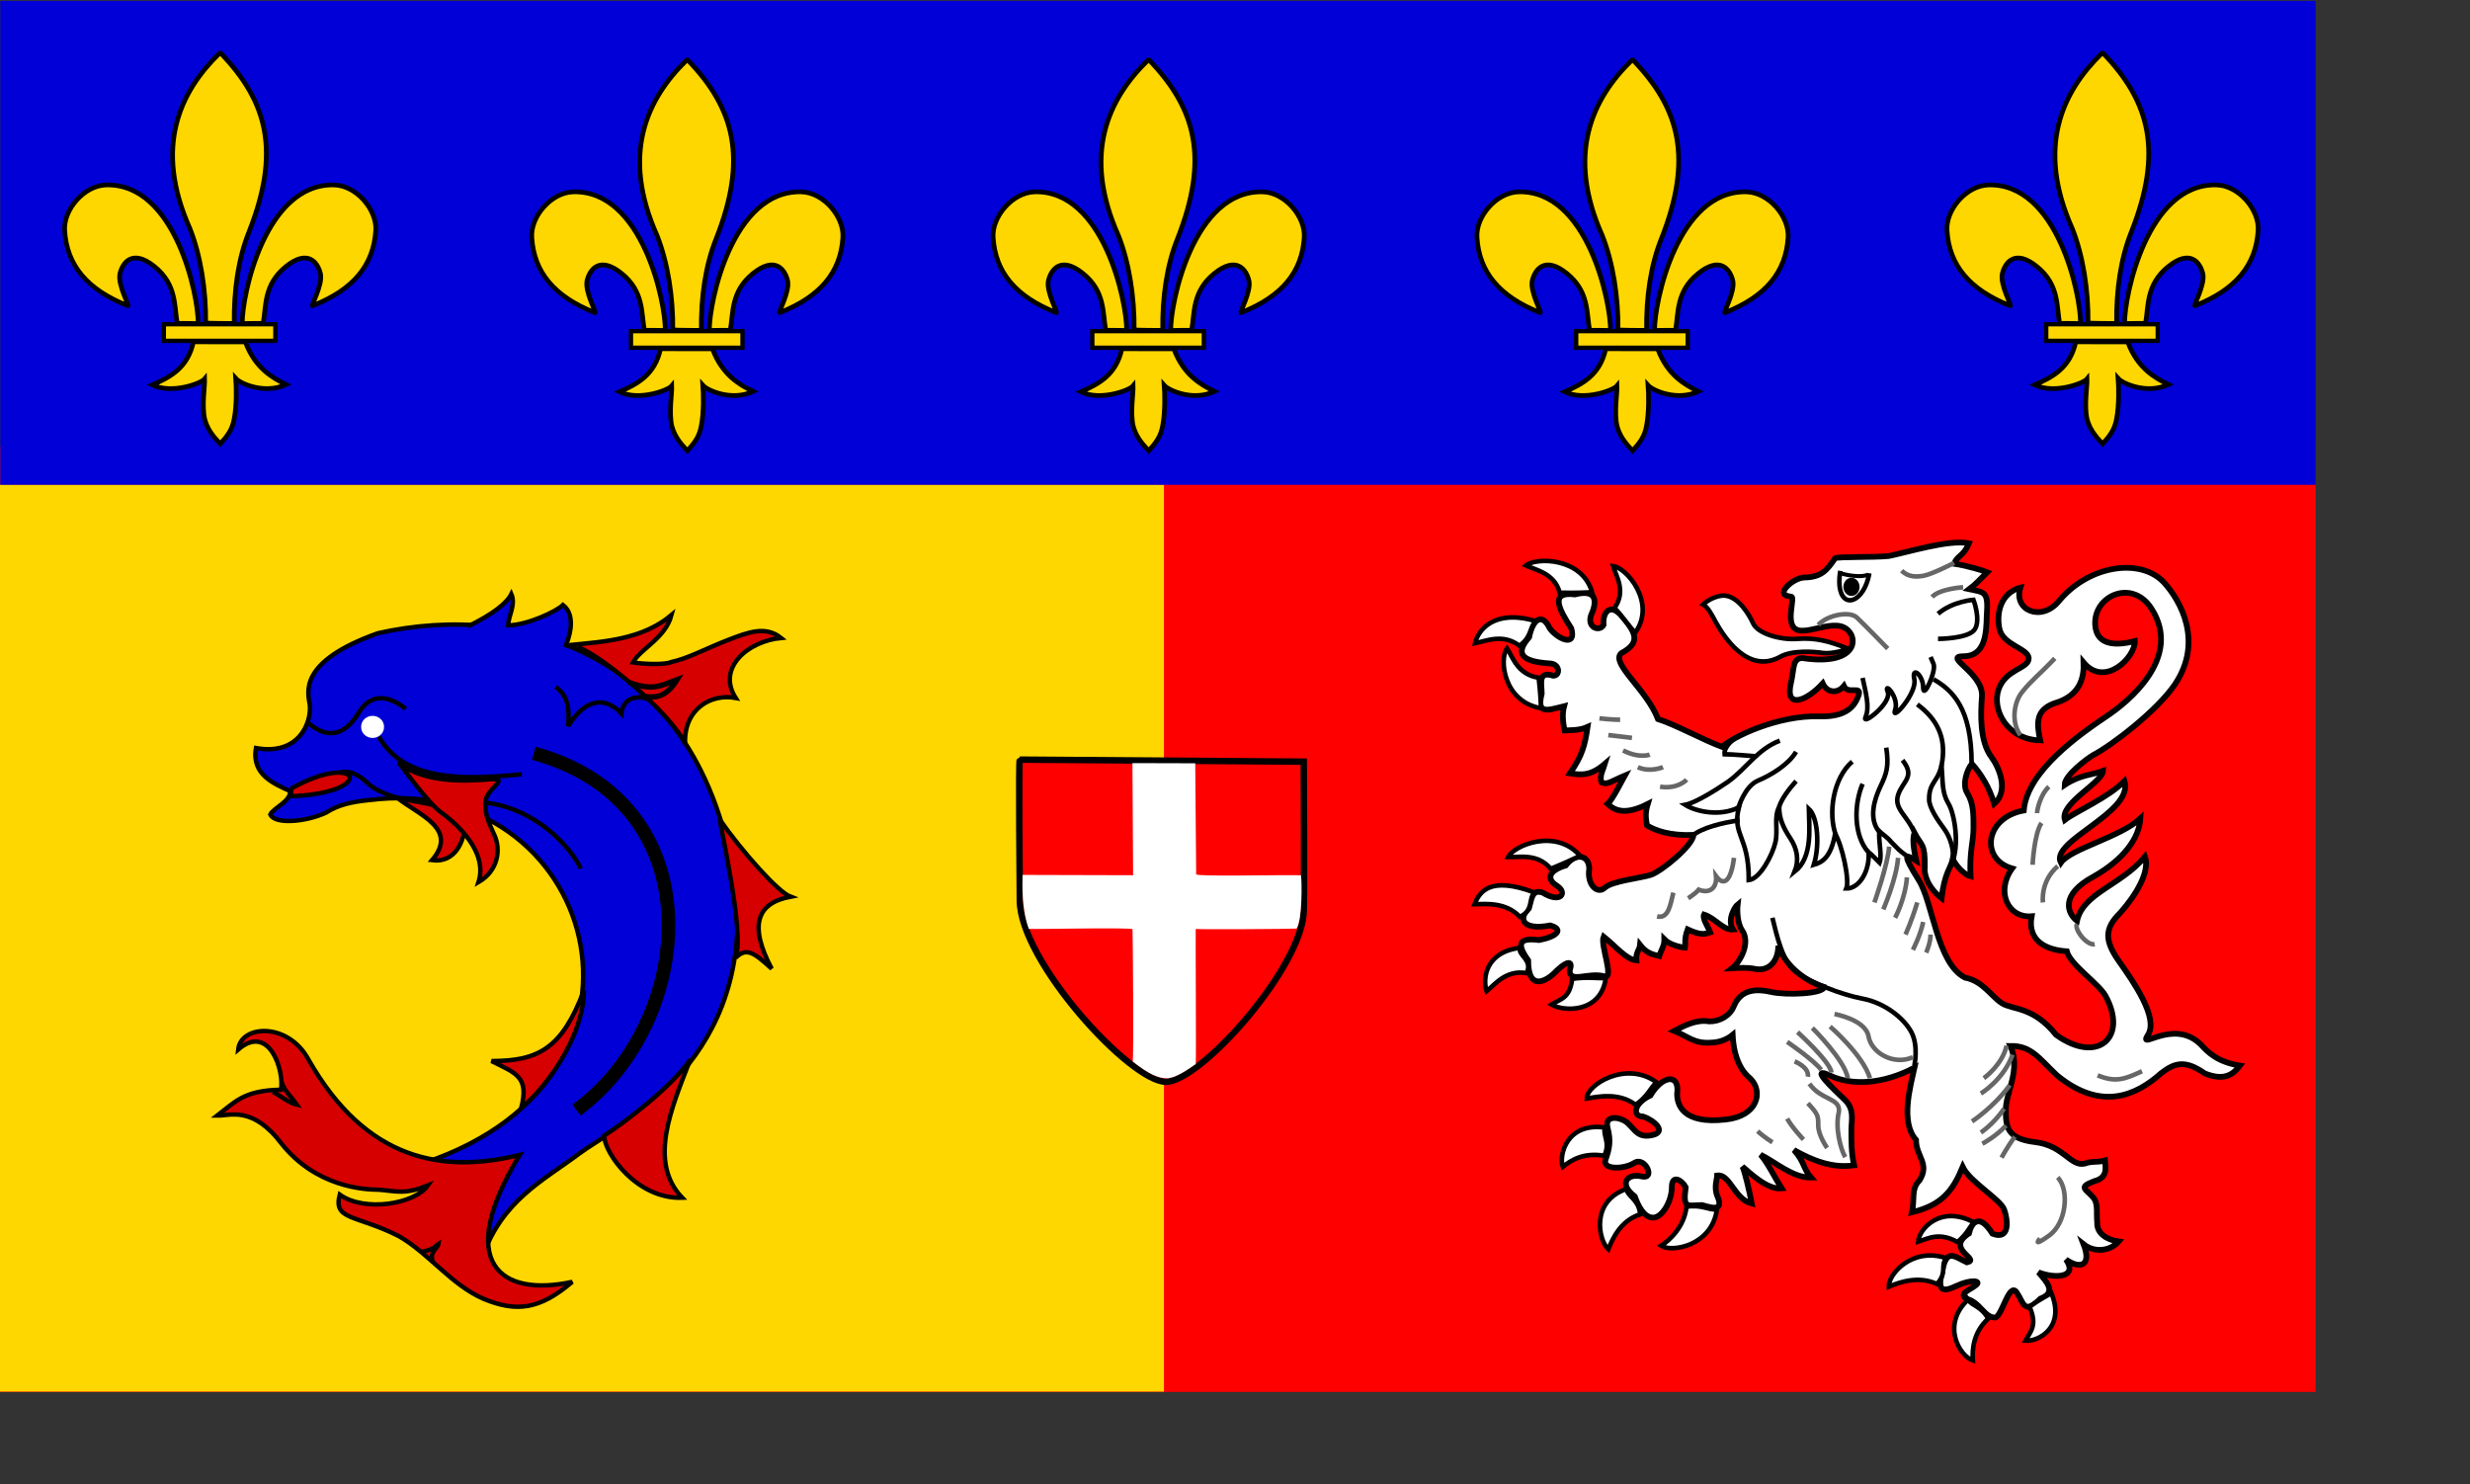 <?xml version="1.0" encoding="UTF-8" standalone="no"?>
<!DOCTYPE svg PUBLIC "-//W3C//DTD SVG 20010904//EN"
"http://www.w3.org/TR/2001/REC-SVG-20010904/DTD/svg10.dtd">
<!-- Created with Sodipodi ("http://www.sodipodi.com/") --><svg height="6.1cm" id="svg1350" sodipodi:docbase="E:\sodipodi\travail_drapeau" sodipodi:docname="E:\sodipodi\travail_drapeau\Rhone_Alpes.svg" sodipodi:version="0.34" width="10.15cm" xmlns="http://www.w3.org/2000/svg" xmlns:sodipodi="http://sodipodi.sourceforge.net/DTD/sodipodi-0.dtd" xmlns:xlink="http://www.w3.org/1999/xlink">
  <rect width="100%" height="100%" fill="#333333" stroke="none"/>
  <defs id="defs1352">
    <defs id="defs5117"/>
    <sodipodi:namedview id="namedview5116"/>
  </defs>
  <sodipodi:namedview bordercolor="#000000" borderlayer="top" borderopacity="1" id="base" showgrid="false"/>
  <rect height="146.914" id="rect1446" style="font-size:12;fill:#ff0000;fill-rule:evenodd;stroke-width:1;fill-opacity:1;" width="359.609" x="3.90624938e-2" y="69.267"/>
  <rect height="180.804" id="rect2756" style="font-size:12;fill:#ffd700;fill-rule:evenodd;" transform="matrix(1.310028e-16,-1,1,2.861884e-17,0,0)" width="140.866" x="-216.13" y="-2.68132466e-2"/>
  <rect height="75.159" id="rect1445" style="font-size:12;fill:#0000d7;fill-rule:evenodd;stroke-width:1;fill-opacity:1;" width="359.595" x="5.27772313e-2" y="0.138"/>
  <g id="g903" style="font-size:12;" transform="matrix(0.566,0,0,0.566,30.074,-6.317)">
    <path d="M 289.322 96.943 C 300.52 92.511 306.032 85.803 306.624 76.332 C 307.004 70.638 301.321 63.961 295.237 63.806 C 276.232 63.292 269.878 94.278 269.992 101.842 C 270.795 101.839 274.748 101.76 275.729 101.798 C 276.595 97.022 275.851 91.171 281.924 86.236 C 287.997 81.302 290.682 85.062 291.442 88.098 C 292.201 91.135 288.639 97.252 289.322 96.943 L 289.322 96.943 L 289.322 96.943 L 289.322 96.943 L 289.322 96.943 L 289.322 96.943 z " id="path614" sodipodi:nodetypes="cssccssccccc" style="font-size:12;fill:#ffd700;fill-rule:evenodd;stroke:#000000;stroke-width:1.288;" transform="translate(-1.875,-6.09e-6)"/>
    <path d="M 238.561 96.943 C 227.363 92.511 221.851 85.802 221.259 76.332 C 220.879 70.638 226.562 63.961 232.646 63.806 C 251.651 63.292 258.005 94.278 257.891 101.842 C 257.088 101.839 253.135 101.76 252.154 101.798 C 251.288 97.022 252.032 91.171 245.959 86.236 C 239.886 81.302 237.201 85.062 236.441 88.098 C 235.682 91.135 239.244 97.252 238.561 96.943 L 238.561 96.943 L 238.561 96.943 L 238.561 96.943 L 238.561 96.943 L 238.561 96.943 z " id="path615" sodipodi:nodetypes="cssccssccccc" style="font-size:12;fill:#ffd700;fill-rule:evenodd;stroke:#000000;stroke-width:1.288;" transform="translate(-1.875,-6.09e-6)"/>
    <path d="M 264.099 27.664 C 277.014 41.092 280.481 54.75 271.871 76.628 C 268.918 83.935 267.668 92.703 267.789 101.817 C 266.539 101.846 261.217 101.785 259.957 101.696 C 260.067 92.693 258.575 83.218 255.632 75.789 C 245.661 53.447 252.847 38.292 263.757 27.664 L 263.928 27.664 L 264.099 27.664 L 264.099 27.664 z " id="path616" sodipodi:nodetypes="cccccccc" style="font-size:12;fill:#ffd700;fill-rule:evenodd;stroke:#000000;stroke-width:1.288;" transform="translate(-1.875,-6.09e-6)"/>
    <path d="M 270.884 106.977 C 273.528 114.034 278.195 116.701 282.01 118.57 C 276.195 121.323 269.476 118.333 268.211 116.91 C 268.365 118.9 268.522 124.276 267.796 127.908 C 267.304 130.837 266.059 132.524 263.957 134.86 C 261.778 132.577 260.43 130.738 259.704 128.144 C 258.822 124.378 259.755 119.036 259.677 117.042 C 258.669 118.282 250.627 121.266 245.335 118.672 C 250.262 116.525 255.036 114.025 256.59 106.845 C 257.166 106.881 269.432 106.873 270.884 106.873 L 270.884 106.977 L 270.884 106.977 L 270.884 106.977 L 270.884 106.977 L 270.884 106.977 z " id="path617" sodipodi:nodetypes="cccccccccccccc" style="font-size:12;fill:#ffd700;fill-rule:evenodd;stroke:#000000;stroke-width:1.288;" transform="translate(-1.875,-6.09e-6)"/>
    <rect height="4.552" id="rect618" style="font-size:12;fill:#ffd700;fill-rule:evenodd;stroke:#000000;stroke-width:1.179;" transform="translate(-1.875,-6.09e-6)" width="30.6" x="248.479" y="102.029"/>
  </g>
  <g id="g1433" style="font-size:12;" transform="matrix(0.566,0,0,0.566,-41.58,-6.317)">
    <path d="M 289.322 96.943 C 300.52 92.511 306.032 85.803 306.624 76.332 C 307.004 70.638 301.321 63.961 295.237 63.806 C 276.232 63.292 269.878 94.278 269.992 101.842 C 270.795 101.839 274.748 101.76 275.729 101.798 C 276.595 97.022 275.851 91.171 281.924 86.236 C 287.997 81.302 290.682 85.062 291.442 88.098 C 292.201 91.135 288.639 97.252 289.322 96.943 L 289.322 96.943 L 289.322 96.943 L 289.322 96.943 L 289.322 96.943 L 289.322 96.943 z " id="path1434" sodipodi:nodetypes="cssccssccccc" style="font-size:12;fill:#ffd700;fill-rule:evenodd;stroke:#000000;stroke-width:1.288;" transform="translate(-1.875,-6.09e-6)"/>
    <path d="M 238.561 96.943 C 227.363 92.511 221.851 85.802 221.259 76.332 C 220.879 70.638 226.562 63.961 232.646 63.806 C 251.651 63.292 258.005 94.278 257.891 101.842 C 257.088 101.839 253.135 101.76 252.154 101.798 C 251.288 97.022 252.032 91.171 245.959 86.236 C 239.886 81.302 237.201 85.062 236.441 88.098 C 235.682 91.135 239.244 97.252 238.561 96.943 L 238.561 96.943 L 238.561 96.943 L 238.561 96.943 L 238.561 96.943 L 238.561 96.943 z " id="path1435" sodipodi:nodetypes="cssccssccccc" style="font-size:12;fill:#ffd700;fill-rule:evenodd;stroke:#000000;stroke-width:1.288;" transform="translate(-1.875,-6.09e-6)"/>
    <path d="M 264.099 27.664 C 277.014 41.092 280.481 54.75 271.871 76.628 C 268.918 83.935 267.668 92.703 267.789 101.817 C 266.539 101.846 261.217 101.785 259.957 101.696 C 260.067 92.693 258.575 83.218 255.632 75.789 C 245.661 53.447 252.847 38.292 263.757 27.664 L 263.928 27.664 L 264.099 27.664 L 264.099 27.664 z " id="path1436" sodipodi:nodetypes="cccccccc" style="font-size:12;fill:#ffd700;fill-rule:evenodd;stroke:#000000;stroke-width:1.288;" transform="translate(-1.875,-6.09e-6)"/>
    <path d="M 270.884 106.977 C 273.528 114.034 278.195 116.701 282.01 118.57 C 276.195 121.323 269.476 118.333 268.211 116.91 C 268.365 118.9 268.522 124.276 267.796 127.908 C 267.304 130.837 266.059 132.524 263.957 134.86 C 261.778 132.577 260.43 130.738 259.704 128.144 C 258.822 124.378 259.755 119.036 259.677 117.042 C 258.669 118.282 250.627 121.266 245.335 118.672 C 250.262 116.525 255.036 114.025 256.59 106.845 C 257.166 106.881 269.432 106.873 270.884 106.873 L 270.884 106.977 L 270.884 106.977 L 270.884 106.977 L 270.884 106.977 L 270.884 106.977 z " id="path1437" sodipodi:nodetypes="cccccccccccccc" style="font-size:12;fill:#ffd700;fill-rule:evenodd;stroke:#000000;stroke-width:1.288;" transform="translate(-1.875,-6.09e-6)"/>
    <rect height="4.552" id="rect1438" style="font-size:12;fill:#ffd700;fill-rule:evenodd;stroke:#000000;stroke-width:1.179;" transform="translate(-1.875,-6.09e-6)" width="30.6" x="248.479" y="102.029"/>
  </g>
  <g id="g1439" style="font-size:12;" transform="matrix(0.566,0,0,0.566,-114.13,-7.391)">
    <path d="M 289.322 96.943 C 300.52 92.511 306.032 85.803 306.624 76.332 C 307.004 70.638 301.321 63.961 295.237 63.806 C 276.232 63.292 269.878 94.278 269.992 101.842 C 270.795 101.839 274.748 101.76 275.729 101.798 C 276.595 97.022 275.851 91.171 281.924 86.236 C 287.997 81.302 290.682 85.062 291.442 88.098 C 292.201 91.135 288.639 97.252 289.322 96.943 L 289.322 96.943 L 289.322 96.943 L 289.322 96.943 L 289.322 96.943 L 289.322 96.943 z " id="path1440" sodipodi:nodetypes="cssccssccccc" style="font-size:12;fill:#ffd700;fill-rule:evenodd;stroke:#000000;stroke-width:1.288;" transform="translate(-1.875,-6.09e-6)"/>
    <path d="M 238.561 96.943 C 227.363 92.511 221.851 85.802 221.259 76.332 C 220.879 70.638 226.562 63.961 232.646 63.806 C 251.651 63.292 258.005 94.278 257.891 101.842 C 257.088 101.839 253.135 101.76 252.154 101.798 C 251.288 97.022 252.032 91.171 245.959 86.236 C 239.886 81.302 237.201 85.062 236.441 88.098 C 235.682 91.135 239.244 97.252 238.561 96.943 L 238.561 96.943 L 238.561 96.943 L 238.561 96.943 L 238.561 96.943 L 238.561 96.943 z " id="path1441" sodipodi:nodetypes="cssccssccccc" style="font-size:12;fill:#ffd700;fill-rule:evenodd;stroke:#000000;stroke-width:1.288;" transform="translate(-1.875,-6.09e-6)"/>
    <path d="M 264.099 27.664 C 277.014 41.092 280.481 54.75 271.871 76.628 C 268.918 83.935 267.668 92.703 267.789 101.817 C 266.539 101.846 261.217 101.785 259.957 101.696 C 260.067 92.693 258.575 83.218 255.632 75.789 C 245.661 53.447 252.847 38.292 263.757 27.664 L 263.928 27.664 L 264.099 27.664 L 264.099 27.664 z " id="path1442" sodipodi:nodetypes="cccccccc" style="font-size:12;fill:#ffd700;fill-rule:evenodd;stroke:#000000;stroke-width:1.288;" transform="translate(-1.875,-6.09e-6)"/>
    <path d="M 270.884 106.977 C 273.528 114.034 278.195 116.701 282.01 118.57 C 276.195 121.323 269.476 118.333 268.211 116.91 C 268.365 118.9 268.522 124.276 267.796 127.908 C 267.304 130.837 266.059 132.524 263.957 134.86 C 261.778 132.577 260.43 130.738 259.704 128.144 C 258.822 124.378 259.755 119.036 259.677 117.042 C 258.669 118.282 250.627 121.266 245.335 118.672 C 250.262 116.525 255.036 114.025 256.59 106.845 C 257.166 106.881 269.432 106.873 270.884 106.873 L 270.884 106.977 L 270.884 106.977 L 270.884 106.977 L 270.884 106.977 L 270.884 106.977 z " id="path1443" sodipodi:nodetypes="cccccccccccccc" style="font-size:12;fill:#ffd700;fill-rule:evenodd;stroke:#000000;stroke-width:1.288;" transform="translate(-1.875,-6.09e-6)"/>
    <rect height="4.552" id="rect1444" style="font-size:12;fill:#ffd700;fill-rule:evenodd;stroke:#000000;stroke-width:1.179;" transform="translate(-1.875,-6.09e-6)" width="30.6" x="248.479" y="102.029"/>
  </g>
  <g id="g7992" transform="translate(105.21,-2.147)">
    <path d="M 127.133 375.473 C 122.113 378.103 117.334 378.26 113.987 376.682 C 110.641 375.103 114.545 378.787 116.218 380.365 C 117.892 381.944 117.334 383.522 117.334 385.101 C 117.334 386.679 117.304 388.724 117.754 390.623 C 114.407 391.149 111.198 389.836 108.409 388.257 C 110.052 390.064 109.824 391.121 111.061 392.538 C 108.235 392.562 105.569 390.162 103.235 388.985 C 104.445 390.399 105.467 392.607 106.505 394.224 C 104.227 394.458 101.517 391.733 100.411 390.829 C 100.768 391.536 101.492 394.606 101.861 396.577 C 99.136 395.903 98.484 391.914 96.488 392.217 C 96.494 392.659 95.934 394.102 96.53 395.451 C 97.709 398.117 95.029 397.018 94.144 396.806 C 91.803 396.833 91.147 397.469 91.601 394.029 C 91.043 392.977 89.445 391.941 89.445 394.045 C 89.445 396.15 87.973 398.754 86.541 398.754 C 85.109 398.754 84.235 396.959 83.689 395.467 C 81.118 393.497 82.522 391.832 84.753 392.358 C 86.984 392.885 85.299 389.201 83.626 390.254 C 81.952 391.306 78.594 391.328 79.152 389.75 C 79.71 388.171 80.026 386.918 79.468 384.813 C 78.91 382.708 81.521 383.067 82.637 384.119 C 83.752 385.171 84.247 386.451 86.478 385.925 C 88.709 385.399 86.644 383.593 84.971 383.056 C 83.298 383.056 83.464 381.046 86.121 379.779 C 87.974 376.636 90.71 376.291 90.267 379.541 C 90.267 381.119 91.02 384.287 97.812 383.522 C 102.832 382.996 103.666 379.178 101.653 377.171 C 100.399 376.178 99.071 374.152 98.893 370.365 C 98.077 371.034 96.964 371.545 95.448 371.582 C 92.879 371.737 92.03 370.639 89.824 369.759 C 91.198 369.038 93.24 367.92 95.243 368.284 C 96.895 368.301 98.496 367.417 99.105 365.861 C 100.221 363.23 102.638 363.213 104.81 363.696 C 107.242 364.265 113.079 363.984 113.079 362.932 C 110.402 362.137 107.108 359.788 105.98 356.53 C 105.975 358.96 104.509 360.562 102.354 360.127 C 101.311 359.888 99.786 359.968 98.813 360.022 C 100.007 359.111 101.756 356.107 100.336 354.104 C 99.685 353.161 99.536 351.277 99.667 350.119 C 99.259 350.445 98.001 352.461 98.939 354.009 C 97.413 354.147 96.22 352.262 94.448 351.687 C 94.132 352.295 95.17 353.764 95.407 354.446 C 94.61 354.694 94.074 354.994 91.901 353.993 C 91.323 355.544 91.621 356.268 91.486 356.822 C 90.798 356.774 89.116 356.39 88.289 355.549 C 88.307 356.545 87.738 357.289 87.501 358.125 C 86.411 357.909 85.464 357.626 84.511 356.412 C 84.437 357.198 83.821 357.547 83.935 358.803 C 82.442 358.733 80.734 356.62 78.847 355.11 C 78.301 356.444 80.607 361.793 78.934 361.266 C 76.374 360.621 73.649 362.4 73.574 360.404 C 74.132 358.826 73.269 358.793 71.596 360.371 C 70.112 362.009 67.11 363.784 67.134 358.793 C 65.196 356.069 65.84 355.278 68.819 355.647 C 71.608 355.12 72.735 353.993 70.555 353.374 C 66.351 354.188 65.477 352.37 67.249 350.721 C 67.691 349.251 67.691 347.743 69.365 348.269 C 72.24 350.049 73.269 348.269 71.596 347.217 C 69.923 346.165 70.291 344.863 72.976 344.06 C 74.586 341.945 76.616 342.482 76.616 344.586 C 76.236 347.109 77.921 348.579 79.037 347.526 C 80.152 346.474 84.483 346.056 86.156 345.53 C 87.83 345.004 92.792 340.903 92.792 339.325 C 89.105 339.452 86.876 338.642 85.582 337.837 C 85.414 336.803 85.251 336.003 85.707 334.514 C 82.069 336.356 80.493 335.465 79.479 334.499 C 80.282 333.763 81.581 331.101 82.139 330.103 C 80.102 330.955 79.438 331.589 78.529 331.176 C 78.149 330.136 78.824 329.084 79.066 328.26 C 76.914 330.117 75.507 330.047 73.628 329.755 C 75.569 326.917 75.93 325.429 76.363 322.547 C 75.06 323.131 73.649 323.036 72.786 323.089 C 72.602 322.15 72.34 320.712 72.711 319.331 C 70.083 319.983 68.416 320.644 69.238 317.394 C 69.238 315.816 68.594 313.82 71.038 314.595 C 72.154 314.595 72.09 312.681 70.417 312.681 C 66.087 312.382 65.058 311.162 67.272 308.629 C 67.905 305.618 69.365 304.875 70.48 307.229 C 71.596 308.808 74.701 310.322 73.827 307.229 C 71.814 304.137 70.497 301.49 74.385 301.968 C 77.893 301.072 77.87 303.117 76.869 305.293 C 76.311 307.229 78.289 307.755 78.847 306.703 C 78.646 304.696 79.916 303.237 81.688 305.352 C 83.902 307.945 84.65 309.464 81.584 311.102 C 79.911 312.681 85.489 316.656 87.3 321.327 C 89.998 322.178 94.505 324.657 97.254 325.645 C 98.927 324.066 105.971 320.702 112.314 320.909 C 116.703 321.05 117.892 319.207 118.45 317.628 C 119.007 316.05 116.799 317.595 116.167 316.196 C 115.218 317.363 113.579 317.319 112.883 315.789 C 110.416 318.497 106.928 319.93 107.955 315.659 C 108.464 313.481 108.14 311.954 109.663 311.845 C 119.159 313.289 118.559 307.62 115.672 306.904 C 112.448 306.138 107.247 310.265 107.99 304.371 C 108.339 301.602 108.22 302.613 107.104 302.087 C 105.989 301.561 108.409 299.337 110.083 299.337 C 112.769 299.277 113.579 298.116 114.81 296.348 C 115.228 296.085 120.98 296.231 123.107 296.006 C 125.86 295.483 132.508 293.375 135.601 294.03 C 134.758 296.038 133.803 295.89 133.275 297.197 C 135.451 297.521 137.931 298.314 138.428 298.516 C 137.312 299.617 136.678 300.373 135.637 301.154 C 138.06 301.669 138.653 301.44 138.351 305.352 C 138.302 308.047 138.11 311.569 134.763 311.569 C 131.417 311.569 137.827 314.134 137.615 317.779 C 137.4 320.624 137.264 324.803 139.088 327.223 C 140.231 328.784 141.871 332.419 139.519 334.492 C 138.764 331.928 137.455 329.832 136.039 328.257 C 135.224 329.324 134.518 331.527 135.333 332.822 C 136.333 334.468 136.298 336.168 136.298 338.272 C 136.298 340.377 135.644 341.936 135.838 345.752 C 134.908 345.49 133.704 344.309 133.082 343.08 C 132.769 344.482 131.799 345.192 131.335 349.149 C 129.2 347.469 128.588 345.487 128.731 344.294 C 128.783 340.589 128.24 341.099 127.124 338.995 C 126.809 340.003 126.974 341.313 127.401 343.327 C 125.728 342.275 125.159 342.113 127.807 346.353 C 129.99 349.778 130.629 359.285 134.982 361.483 C 137.77 362.009 139.059 364.412 140.732 365.465 C 142.406 366.517 145.568 365.925 149.127 370.368 C 155.535 374.99 160.358 370.805 156.798 364.304 C 155.71 362.372 151.347 359.498 150.789 357.393 C 147.637 357.199 144.619 355.81 145.326 351.953 C 141.668 352.273 139.702 348.123 142.296 344.527 C 137.298 343.079 138.057 336.623 144.107 335.522 C 144.59 329.408 152.871 323.648 156.936 320.909 C 160.227 318.727 168.884 311.803 163.923 304.143 C 160.784 299.285 154.435 302.419 155.263 307.229 C 155.688 309.623 158.05 310.072 161.347 309.214 C 161.463 311.706 156.704 316.498 153.4 312.55 C 153.475 314.694 153.004 317.715 148.823 318.886 C 146.034 319.939 146.051 321.805 146.655 324.636 C 141.514 324.512 139.088 319.846 140.203 316.689 C 141.319 313.532 144.872 313.494 144.872 311.916 C 144.872 310.337 140.796 309.871 140.306 307.229 C 139.744 304.134 141.014 301.578 143.573 300.915 C 142.462 304.49 146.888 306.256 149.559 303.009 C 154.183 297.405 162.322 296.185 165.936 300.172 C 168.383 302.873 172.088 309.257 167.569 315.957 C 164.826 320.025 157.728 325.444 154.95 326.876 C 153.938 327.454 150.465 330.058 150.446 331.561 C 152.849 329.952 154.787 330.008 156.417 329.377 C 156.317 331.189 149.674 334.425 150.485 336.985 C 152.179 335.681 157.158 333.572 159.76 330.944 C 161.244 335.871 148.138 340.224 149.861 343.637 C 151.348 341.46 159.127 339.665 162.221 336.754 C 162.025 339.89 159.571 343.171 154.958 345.78 C 149.65 348.628 150.916 351.569 152.377 352.656 C 153.343 348.305 159.288 347.12 162.934 342.688 C 163.733 344.94 161.624 348.59 159.064 351.448 C 156.569 353.889 156.683 355.815 158.915 358.972 C 161.146 362.129 165.073 367.737 163.4 370.368 C 161.727 372.999 167.373 367.683 171.605 371.876 C 172.709 373.077 174.194 374.588 177.682 375.149 C 176.64 376.503 175.262 377.586 172.208 376.357 C 169.075 374.138 167.448 374.789 165.418 376.346 C 161.617 379.752 156.155 382.319 149.254 376.644 C 146.465 374.014 145.288 372.045 142.026 372.088 C 143.7 375.771 141.319 379.313 141.319 381.944 C 141.319 384.574 141.394 386.5 145.856 387.026 C 150.318 387.552 151.359 390.888 153.59 390.362 C 154.599 389.945 155.645 390.219 156.719 389.888 C 156.819 390.948 157.191 392.562 155.066 393.088 C 152.277 394.141 153.975 394.312 155.09 395.89 C 155.638 396.837 155.376 398.158 155.512 399.536 C 155.421 401.228 157.058 402.225 158.839 402.464 C 157.595 403.923 155.127 404.279 153.397 402.893 C 154.68 406.209 152.894 406.841 150.663 405.263 C 152.544 407.981 149.183 408.312 146.394 407.26 C 147.718 408.774 149.242 410.367 146.683 411.349 C 144.061 413.942 144.107 411.935 142.992 410.356 C 141.876 408.778 140.859 413.568 139.784 414.251 C 138.012 414.457 137.414 411.886 135.183 411.36 C 133.901 410.535 135.867 409.938 136.655 409.255 C 137.632 408.572 135.947 408.284 133.716 409.337 C 131.485 410.389 130.669 410.188 131.417 407.188 C 132.101 403.592 133.095 404.644 135.275 405.707 C 137.518 405.219 131.785 403.663 135.59 401.219 C 135.975 399.574 137.172 397.935 139.25 401.258 C 142.039 402.311 141.623 399.09 141.066 397.512 C 140.508 395.933 135.764 393.232 134.625 390.888 C 133.037 394.695 131.318 396.821 126.74 397.93 C 127.2 395.91 126.559 394.311 127.901 392.99 C 129.574 390.359 127.374 389.31 127.374 386.679 C 124.907 383.929 126.488 378.397 127.133 375.473 L 127.133 375.473 L 127.133 375.473 L 127.133 375.473 L 127.133 375.473 L 127.133 375.473 L 127.133 375.473 L 127.133 375.473 L 127.133 375.473 L 127.133 375.473 L 127.133 375.473 L 127.133 375.473 L 127.133 375.473 L 127.133 375.473 L 127.133 375.473 L 127.133 375.473 L 127.133 375.473 L 127.133 375.473 L 127.133 375.473 L 127.133 375.473 L 127.133 375.473 L 127.133 375.473 L 127.133 375.473 L 127.133 375.473 L 127.133 375.473 L 127.133 375.473 L 127.133 375.473 L 127.133 375.473 L 127.133 375.473 L 127.133 375.473 L 127.133 375.473 L 127.133 375.473 L 127.133 375.473 L 127.133 375.473 L 127.133 375.473 L 127.133 375.473 L 127.133 375.473 L 127.133 375.473 L 127.133 375.473 L 127.133 375.473 L 127.133 375.473 L 127.133 375.473 L 127.133 375.473 L 127.133 375.473 L 127.133 375.473 L 127.133 375.473 L 127.133 375.473 L 127.133 375.473 L 127.133 375.473 L 127.133 375.473 L 127.133 375.473 L 127.133 375.473 L 127.133 375.473 L 127.133 375.473 L 127.133 375.473 L 127.133 375.473 L 127.133 375.473 L 127.133 375.473 z " id="path825" sodipodi:nodetypes="ccccccccccccscccccccccccccccccscccsccscsccccccccccccccccccccccccccccccccccccccccccccccccscccscsscccsccccscssccscccccccscccsccccsssccccccscssssccccccccccccccccccccccccscccccccccccccccccccccccccccccccccccccccccccccccccccccccccccccccccccccccccccc" style="font-size:12;fill:#ffffff;fill-rule:evenodd;stroke:#000000;stroke-width:0.892;" transform="translate(65,-207.5)"/>
    <path d="M 116.645 310.323 C 113.89 309.24 111.727 308.653 108.971 308.869 C 106.216 309.086 102.772 308.003 102.083 306.487 C 101.394 304.971 99.787 302.371 97.72 302.155 C 96.687 302.046 95.143 302.724 94.301 303.526 C 95.056 303.955 95.711 305.214 96.285 306.297 C 97.737 308.906 101.394 314.284 106.216 311.685 C 108.053 310.602 111.497 310.84 112.875 311.057 C 114.252 311.273 116.875 310.539 116.645 310.323 L 116.645 310.323 L 116.645 310.323 L 116.645 310.323 L 116.645 310.323 L 116.645 310.323 z " id="path827" sodipodi:nodetypes="cccccsccccccc" style="font-size:12;fill:#ffffff;fill-rule:evenodd;stroke:#000000;stroke-width:0.714;" transform="translate(65,-207.5)"/>
    <path d="M 105.068 352.189 C 105.757 355.004 106.675 359.12 108.742 360.636 C 110.808 362.152 115.63 364.101 119.074 364.751 C 122.518 365.401 125.503 367.784 126.651 369.95 C 127.799 372.115 127.111 375.148 127.111 375.148 " id="path828" style="font-size:12;fill:none;fill-rule:evenodd;stroke:#000000;stroke-width:0.714;" transform="translate(65,-207.5)"/>
    <path d="M 106.216 324.681 C 102.772 325.98 100.93 329.101 98.179 331.056 C 96.539 332.175 93.198 334.323 91.52 334.644 C 93.143 335.673 96.863 336.536 99.859 335.039 C 98.789 339.459 101.423 339.41 101.394 346.34 C 103.151 346.145 105.068 342.442 105.527 340.492 C 105.986 338.543 105.246 336.589 106.124 334.959 C 106.099 336.679 106.686 338.092 107.834 339.825 C 108.982 341.558 109.201 343.308 108.512 345.041 C 111.377 342.795 110.765 338.185 110.724 335.27 C 112.125 336.554 112.436 340.983 111.496 343.958 C 112.808 343.579 114.159 342.802 114.811 339.146 C 115.864 340.82 117.096 346.321 116.548 347.64 C 118.501 347.685 120.204 345.015 120.013 341.99 C 120.372 342.266 121.352 343.274 121.711 343.63 C 122.121 342.476 121.529 340.377 121.67 338.757 C 122.111 339.167 123.07 339.808 123.428 340.323 C 123.935 340.791 125.128 342.336 126.879 343.043 " id="path829" sodipodi:nodetypes="cscccccccccccccccc" style="font-size:12;fill:none;fill-rule:evenodd;stroke:#000000;stroke-width:0.714;" transform="translate(65,-207.5)"/>
    <path d="M 130.096 315.151 C 133.081 316.883 136.008 319.645 136.008 328.309 " id="path830" sodipodi:nodetypes="cc" style="font-size:12;fill:none;fill-rule:evenodd;stroke:#000000;stroke-width:0.714;" transform="translate(65,-207.5)"/>
    <path d="M 127.57 319.049 C 130.785 321.432 131.933 324.248 131.473 327.713 C 131.014 331.179 129.393 330.899 129.407 333.778 C 129.376 335.042 130.786 337.103 131.703 338.326 C 132.758 339.694 133.351 341.974 133.037 343.208 " id="path831" sodipodi:nodetypes="ccssc" style="font-size:12;fill:none;fill-rule:evenodd;stroke:#000000;stroke-width:0.714;" transform="translate(65,-207.5)"/>
    <path d="M 131.33 328.363 C 131.56 331.179 131.364 332.684 132.392 334.428 C 133.314 335.879 134.227 340.892 132.895 343.845 " id="path832" sodipodi:nodetypes="csc" style="font-size:12;fill:none;fill-rule:evenodd;stroke:#000000;stroke-width:0.714;" transform="translate(65,-207.5)"/>
    <path d="M 125.274 327.713 C 127.34 330.312 125.274 330.962 124.585 333.128 C 123.896 335.294 126.12 336.389 127.091 338.96 " id="path833" sodipodi:nodetypes="ccc" style="font-size:12;fill:none;fill-rule:evenodd;stroke:#000000;stroke-width:0.714;" transform="translate(65,-207.5)"/>
    <path d="M 122.748 325.764 C 123.207 328.796 122.748 329.879 121.829 331.828 C 120.911 333.778 119.99 336.695 121.591 338.77 " id="path834" sodipodi:nodetypes="ccc" style="font-size:12;fill:none;fill-rule:evenodd;stroke:#000000;stroke-width:0.714;" transform="translate(65,-207.5)"/>
    <path d="M 119.074 331.395 C 117.696 334.644 117.678 339.411 119.974 342.01 " id="path835" sodipodi:nodetypes="cc" style="font-size:12;fill:none;fill-rule:evenodd;stroke:#000000;stroke-width:0.714;" transform="translate(65,-207.5)"/>
    <path d="M 117.467 327.93 C 114.482 330.529 113.682 335.987 114.932 339.383 " id="path836" sodipodi:nodetypes="cc" style="font-size:12;fill:none;fill-rule:evenodd;stroke:#000000;stroke-width:0.714;" transform="translate(65,-207.5)"/>
    <path d="M 108.742 330.962 C 107.593 332.262 106.457 333.763 106.107 334.99 " id="path837" sodipodi:nodetypes="cc" style="font-size:12;fill:none;fill-rule:evenodd;stroke:#000000;stroke-width:0.714;" transform="translate(65,-207.5)"/>
    <path d="M 108.742 326.413 C 107.593 328.363 104.899 330.018 102.832 330.884 C 100.766 331.751 99.787 335.077 99.787 335.077 " id="path838" sodipodi:nodetypes="csc" style="font-size:12;fill:none;fill-rule:evenodd;stroke:#000000;stroke-width:0.714;" transform="translate(65,-207.5)"/>
    <path d="M 148.924 311.901 C 146.419 314.529 145.32 315.283 143.873 317.1 C 142.483 318.797 142.172 321.962 143.583 323.825 " id="path839" sodipodi:nodetypes="csc" style="font-size:12;fill:none;fill-rule:evenodd;stroke:#666666;stroke-width:0.714;" transform="translate(65,-207.5)"/>
    <path d="M 148.006 331.828 C 146.628 333.128 146.169 335.511 146.169 335.944 " id="path840" style="font-size:12;fill:none;fill-rule:evenodd;stroke:#666666;stroke-width:0.714;" transform="translate(65,-207.5)"/>
    <path d="M 146.857 337.46 C 145.709 339.193 145.48 343.958 145.48 343.958 " id="path841" style="font-size:12;fill:none;fill-rule:evenodd;stroke:#666666;stroke-width:0.714;" transform="translate(65,-207.5)"/>
    <path d="M 149.383 344.174 C 146.628 346.557 147.087 349.806 147.087 349.806 " id="path842" style="font-size:12;fill:none;fill-rule:evenodd;stroke:#666666;stroke-width:0.714;" transform="translate(65,-207.5)"/>
    <path d="M 152.368 353.173 C 151.902 353.843 153.749 356.489 155.124 356.304 " id="path843" sodipodi:nodetypes="cc" style="font-size:12;fill:none;fill-rule:evenodd;stroke:#666666;stroke-width:0.714;" transform="translate(65,-207.5)"/>
    <path d="M 162.471 376.014 C 159.716 377.314 158.333 377.776 155.583 376.664 " id="path844" sodipodi:nodetypes="cc" style="font-size:12;fill:none;fill-rule:evenodd;stroke:#666666;stroke-width:0.714;" transform="translate(65,-207.5)"/>
    <path d="M 149.378 392.502 C 151.215 394.451 150.761 399.623 148.006 401.572 C 145.25 403.522 146.628 402.006 146.628 402.006 " id="path845" sodipodi:nodetypes="ccc" style="font-size:12;fill:#ffffff;fill-rule:evenodd;stroke:#666666;stroke-width:0.714;" transform="translate(65,-207.5)"/>
    <path d="M 141.444 372.053 C 140.755 375.085 137.903 377.097 137.903 377.097 " id="path846" sodipodi:nodetypes="cc" style="font-size:12;fill:none;fill-rule:evenodd;stroke:#666666;stroke-width:0.714;" transform="translate(65,-207.5)"/>
    <path d="M 142.362 373.446 C 140.984 377.345 137.443 379.48 137.443 379.48 " id="path847" sodipodi:nodetypes="cc" style="font-size:12;fill:none;fill-rule:evenodd;stroke:#666666;stroke-width:0.714;" transform="translate(65,-207.5)"/>
    <path d="M 141.936 378.18 C 139.41 381.646 136.066 383.812 136.066 383.812 " id="path848" sodipodi:nodetypes="cc" style="font-size:12;fill:none;fill-rule:evenodd;stroke:#666666;stroke-width:0.714;" transform="translate(65,-207.5)"/>
    <path d="M 141.051 381.831 C 139.444 384.214 137.443 385.544 137.443 385.544 " id="path849" sodipodi:nodetypes="cc" style="font-size:12;fill:none;fill-rule:evenodd;stroke:#666666;stroke-width:0.714;" transform="translate(65,-207.5)"/>
    <path d="M 141.347 384.461 C 139.739 386.194 137.673 387.277 137.673 387.277 " id="path850" style="font-size:12;fill:none;fill-rule:evenodd;stroke:#666666;stroke-width:0.714;" transform="translate(65,-207.5)"/>
    <path d="M 142.724 386.194 C 141.576 387.71 140.658 389.443 140.658 389.443 " id="path851" style="font-size:12;fill:none;fill-rule:evenodd;stroke:#666666;stroke-width:0.714;" transform="translate(65,-207.5)"/>
    <path d="M 110.808 377.964 C 112.645 380.563 115.63 380.129 115.4 382.295 C 114.769 384.813 115.659 388.116 116.376 389.362 " id="path852" sodipodi:nodetypes="ccc" style="font-size:12;fill:none;fill-rule:evenodd;stroke:#666666;stroke-width:0.714;" transform="translate(65,-207.5)"/>
    <path d="M 110.578 380.996 C 112.186 382.729 112.186 382.945 112.186 384.461 C 112.186 385.978 113.563 387.927 113.563 387.927 " id="path853" style="font-size:12;fill:none;fill-rule:evenodd;stroke:#666666;stroke-width:0.714;" transform="translate(65,-207.5)"/>
    <path d="M 107.364 383.378 C 108.053 384.678 109.89 386.627 109.89 386.627 " id="path854" style="font-size:12;fill:none;fill-rule:evenodd;stroke:#666666;stroke-width:0.714;" transform="translate(65,-207.5)"/>
    <path d="M 102.772 385.328 C 103.69 386.194 105.068 387.06 105.068 387.06 " id="path855" style="font-size:12;fill:none;fill-rule:evenodd;stroke:#666666;stroke-width:0.714;" transform="translate(65,-207.5)"/>
    <path d="M 112.186 306.703 C 113.563 305.187 117.038 304.475 118.186 305.558 C 119.334 306.641 122.978 310.385 122.978 310.385 " id="path856" sodipodi:nodetypes="ccc" style="font-size:12;fill:none;fill-rule:evenodd;stroke:#666666;stroke-width:0.714;" transform="translate(65,-207.5)"/>
    <path d="M 130.785 304.971 C 133.081 303.021 136.295 302.805 136.295 302.805 C 136.295 302.805 137.443 305.837 136.525 307.353 C 135.606 308.869 130.785 308.869 130.785 308.869 " id="path857" style="font-size:12;fill:none;fill-rule:evenodd;stroke:#000000;stroke-width:0.714;" transform="translate(65,-207.5)"/>
    <path d="M 123.207 341.142 C 122.978 343.958 120.911 349.806 120.911 349.806 " id="path858" style="font-size:12;fill:none;fill-rule:evenodd;stroke:#666666;stroke-width:0.714;" transform="translate(65,-207.5)"/>
    <path d="M 124.585 342.875 C 124.355 346.124 122.289 350.889 122.289 350.889 " id="path859" style="font-size:12;fill:none;fill-rule:evenodd;stroke:#666666;stroke-width:0.714;" transform="translate(65,-207.5)"/>
    <path d="M 125.963 345.907 C 125.733 349.156 124.126 352.189 124.126 352.189 " id="path860" style="font-size:12;fill:none;fill-rule:evenodd;stroke:#666666;stroke-width:0.714;" transform="translate(65,-207.5)"/>
    <path d="M 127.57 349.806 C 126.651 352.838 125.733 354.788 125.733 354.788 " id="path861" style="font-size:12;fill:none;fill-rule:evenodd;stroke:#666666;stroke-width:0.714;" transform="translate(65,-207.5)"/>
    <path d="M 128.488 352.838 C 128.029 355.004 126.881 357.17 126.881 357.17 " id="path862" style="font-size:12;fill:none;fill-rule:evenodd;stroke:#666666;stroke-width:0.714;" transform="translate(65,-207.5)"/>
    <path d="M 129.636 354.788 C 129.636 356.087 128.948 357.603 128.948 357.603 " id="path863" style="font-size:12;fill:none;fill-rule:evenodd;stroke:#666666;stroke-width:0.714;" transform="translate(65,-207.5)"/>
    <path d="M 99.098 342.875 C 98.638 346.557 97.521 347.353 96.309 345.719 C 96.473 347.421 95.452 348.533 93.618 347.825 C 93.158 348.415 91.98 349.156 91.98 349.156 " id="path864" sodipodi:nodetypes="cccc" style="font-size:12;fill:none;fill-rule:evenodd;stroke:#666666;stroke-width:0.714;" transform="translate(65,-207.5)"/>
    <path d="M 89.683 348.29 C 89.224 350.023 88.995 352.405 87.158 351.972 " id="path865" sodipodi:nodetypes="cc" style="font-size:12;fill:none;fill-rule:evenodd;stroke:#666666;stroke-width:0.714;" transform="translate(65,-207.5)"/>
    <path d="M 78.203 321.215 C 80.04 321.432 81.417 321.432 81.417 321.432 " id="path866" style="font-size:12;fill:none;fill-rule:evenodd;stroke:#666666;stroke-width:0.714;" transform="translate(65,-207.5)"/>
    <path d="M 79.58 323.814 C 83.254 324.248 83.254 324.248 83.254 324.248 " id="path867" style="font-size:12;fill:none;fill-rule:evenodd;stroke:#666666;stroke-width:0.714;" transform="translate(65,-207.5)"/>
    <path d="M 81.877 326.197 C 84.402 327.497 86.01 326.847 86.01 326.847 " id="path868" style="font-size:12;fill:none;fill-rule:evenodd;stroke:#666666;stroke-width:0.714;" transform="translate(65,-207.5)"/>
    <path d="M 84.173 328.796 C 86.01 329.662 88.076 328.796 88.076 328.796 " id="path869" style="font-size:12;fill:none;fill-rule:evenodd;stroke:#666666;stroke-width:0.714;" transform="translate(65,-207.5)"/>
    <path d="M 87.617 331.828 C 90.372 332.262 91.75 330.745 91.75 330.745 " id="path870" style="font-size:12;fill:none;fill-rule:evenodd;stroke:#666666;stroke-width:0.714;" transform="translate(65,-207.5)"/>
    <path d="M 99.135 324.394 C 98.338 325 97.528 325.972 97.631 326.782 C 98.779 326.782 102.459 327.103 102.459 327.103 " id="path871" sodipodi:nodetypes="ccc" style="font-size:12;fill:none;fill-rule:evenodd;stroke:#000000;stroke-width:0.714;" transform="translate(65,-207.5)"/>
    <path d="M 120.222 377.097 C 119.074 373.415 114.023 369.083 114.023 369.083 " id="path872" style="font-size:12;fill:none;fill-rule:evenodd;stroke:#666666;stroke-width:0.714;" transform="translate(65,-207.5)"/>
    <path d="M 116.778 377.097 C 116.319 374.281 111.267 369.3 111.267 369.3 " id="path873" style="font-size:12;fill:none;fill-rule:evenodd;stroke:#666666;stroke-width:0.714;" transform="translate(65,-207.5)"/>
    <path d="M 114.252 376.231 C 114.023 374.498 108.971 369.95 108.971 369.95 " id="path874" style="font-size:12;fill:none;fill-rule:evenodd;stroke:#666666;stroke-width:0.714;" transform="translate(65,-207.5)"/>
    <path d="M 112.645 375.798 C 111.497 374.281 107.364 371.466 107.364 371.466 " id="path875" style="font-size:12;fill:none;fill-rule:evenodd;stroke:#666666;stroke-width:0.714;" transform="translate(65,-207.5)"/>
    <path d="M 110.578 376.88 C 110.808 375.364 108.512 374.498 108.512 374.498 " id="path876" style="font-size:12;fill:none;fill-rule:evenodd;stroke:#666666;stroke-width:0.714;" transform="translate(65,-207.5)"/>
    <path d="M 126.881 373.848 C 123.896 375.148 120.452 373.198 119.993 370.599 C 119.533 368 114.712 367.134 114.712 367.134 " id="path877" style="font-size:12;fill:none;fill-rule:evenodd;stroke:#666666;stroke-width:0.714;" transform="translate(65,-207.5)"/>
    <path d="M 119.074 314.934 C 119.533 317.1 120.222 319.483 119.533 320.999 C 118.845 322.515 123.666 318.833 122.978 317.1 C 122.289 315.367 124.814 317.966 124.126 319.916 C 123.437 321.865 127.57 317.317 127.111 315.151 C 126.651 312.985 128.488 314.501 128.488 316.45 C 128.488 318.399 130.555 313.851 130.096 312.768 C 129.636 311.685 129.636 311.685 129.636 311.685 " id="path878" style="font-size:12;fill:none;fill-rule:evenodd;stroke:#000000;stroke-width:0.714;" transform="translate(65,-207.5)"/>
    <path d="M 125.136 298.28 C 126.169 299.3 127.425 299.271 128.579 299.063 C 129.733 298.856 132.894 297.301 133.285 297.066 " id="path880" sodipodi:nodetypes="csc" style="font-size:12;fill:none;fill-rule:evenodd;stroke:#666666;stroke-width:0.714;" transform="translate(65,-207.5)"/>
    <path d="M 129.866 302.371 C 131.014 301.072 134.688 300.855 134.688 300.855 " id="path881" style="font-size:12;fill:none;fill-rule:evenodd;stroke:#666666;stroke-width:0.714;" transform="translate(65,-207.5)"/>
    <path d="M 83.761 307.914 C 87.092 303.231 82.386 297.785 80.319 297.568 C 80.778 299.084 82.386 301.467 80.549 304.066 C 82.156 305.799 82.843 307.02 83.761 307.887 L 83.761 307.887 L 83.761 307.914 L 83.761 307.914 z " id="path882" sodipodi:nodetypes="cccccc" style="font-size:12;fill:#ffffff;fill-rule:evenodd;stroke:#000000;stroke-width:0.714;" transform="translate(65,-207.5)"/>
    <path d="M 77.067 301.636 C 75.506 296.184 68.354 296.181 66.791 297.474 C 68.287 298.177 71.236 298.665 72.031 301.697 C 74.471 301.747 75.769 301.692 77.067 301.636 L 77.067 301.636 z " id="path883" sodipodi:nodetypes="cccc" style="font-size:12;fill:#ffffff;fill-rule:evenodd;stroke:#000000;stroke-width:0.714;" transform="translate(65,-207.5)"/>
    <path d="M 68.321 306.118 C 61.76 304.164 59.313 307.616 58.889 309.536 C 60.533 309.248 63.199 307.964 65.768 309.935 C 67.749 308.59 67.326 306.943 68.327 306.162 L 68.321 306.118 L 68.321 306.118 L 68.321 306.118 L 68.321 306.118 z " id="path884" sodipodi:nodetypes="ccccccc" style="font-size:12;fill:#ffffff;fill-rule:evenodd;stroke:#000000;stroke-width:0.714;" transform="translate(65,-207.5)"/>
    <path d="M 87.098 377.753 C 82.373 374.284 76.201 378.124 76.236 380.261 C 77.879 379.973 81.244 379.26 83.813 381.231 C 85.794 379.885 86.097 378.534 87.098 377.753 L 87.098 377.753 L 87.098 377.753 L 87.098 377.753 z " id="path885" sodipodi:nodetypes="cccccc" style="font-size:12;fill:#ffffff;fill-rule:evenodd;stroke:#000000;stroke-width:0.714;" transform="translate(65,-207.5)"/>
    <path d="M 75.195 342.558 C 71.39 338.198 64.873 340.976 64.014 342.763 C 65.684 342.821 68.584 342.119 70.634 344.572 C 72.879 343.668 74.037 343.113 75.195 342.558 L 75.195 342.558 z " id="path886" sodipodi:nodetypes="cccc" style="font-size:12;fill:#ffffff;fill-rule:evenodd;stroke:#000000;stroke-width:0.714;" transform="translate(65,-207.5)"/>
    <path d="M 68.113 348.262 C 61.067 345.627 59.55 348.257 58.799 350.086 C 60.47 350.055 63.655 349.701 65.849 352.041 C 68.036 351.019 67.137 349.223 68.113 348.262 L 68.113 348.262 L 68.113 348.262 L 68.113 348.262 z " id="path887" sodipodi:nodetypes="cccccc" style="font-size:12;fill:#ffffff;fill-rule:evenodd;stroke:#000000;stroke-width:0.714;" transform="translate(65,-207.5)"/>
    <path d="M 65.893 356.848 C 60.435 357.498 60.058 361.714 60.677 363.586 C 61.965 362.581 63.634 360.237 66.894 360.781 C 67.932 358.697 65.42 357.989 65.893 356.848 L 65.893 356.848 L 65.893 356.848 z " id="path888" sodipodi:nodetypes="ccccc" style="font-size:12;fill:#ffffff;fill-rule:evenodd;stroke:#000000;stroke-width:0.714;" transform="translate(65,-207.5)"/>
    <path d="M 79.091 384.778 C 73.175 383.912 71.879 388.994 72.497 390.867 C 73.785 389.862 75.684 388.6 78.945 389.145 C 79.982 387.061 78.619 385.92 79.091 384.778 L 79.091 384.778 L 79.091 384.778 L 79.091 384.778 z " id="path889" sodipodi:nodetypes="cccccc" style="font-size:12;fill:#ffffff;fill-rule:evenodd;stroke:#000000;stroke-width:0.714;" transform="translate(65,-207.5)"/>
    <path d="M 82.401 394.301 C 76.776 396.237 78.078 402.308 79.578 403.666 C 80.192 402.2 81.385 399.255 84.519 398.246 C 84.361 395.949 82.571 395.516 82.401 394.301 L 82.401 394.301 L 82.401 394.301 L 82.401 394.301 z " id="path890" sodipodi:nodetypes="cccccc" style="font-size:12;fill:#ffffff;fill-rule:evenodd;stroke:#000000;stroke-width:0.714;" transform="translate(65,-207.5)"/>
    <path d="M 136.373 399.5 C 131.169 396.706 127.829 400.541 127.702 402.498 C 129.284 401.991 130.984 400.953 133.827 402.555 C 135.583 400.955 135.501 400.408 136.374 399.5 L 136.373 399.5 L 136.373 399.5 z " id="path891" sodipodi:nodetypes="ccccc" style="font-size:12;fill:#ffffff;fill-rule:evenodd;stroke:#000000;stroke-width:0.714;" transform="translate(65,-207.5)"/>
    <path d="M 131.972 405.018 C 126.766 403.343 123.088 407.524 123.132 409.485 C 124.665 408.856 127.646 407.69 130.619 409.067 C 132.229 407.336 131.182 406.207 131.972 405.235 L 131.972 405.235 L 131.943 405.208 L 131.972 405.018 L 131.972 405.018 L 131.972 405.018 L 131.972 405.018 z " id="path892" sodipodi:nodetypes="ccccccccc" style="font-size:12;fill:#ffffff;fill-rule:evenodd;stroke:#000000;stroke-width:0.714;" transform="translate(65,-207.5)"/>
    <path d="M 135.436 411.503 C 131.214 415.508 134.228 420.311 136.197 420.94 C 136.093 419.366 136.206 416.611 138.59 414.443 C 137.413 412.426 136.136 412.534 135.436 411.502 L 135.436 411.503 L 135.436 411.503 L 135.436 411.503 z " id="path893" sodipodi:nodetypes="cccccc" style="font-size:12;fill:#ffffff;fill-rule:evenodd;stroke:#000000;stroke-width:0.714;" transform="translate(65,-207.5)"/>
    <path d="M 148.391 410.482 C 150.583 415.738 146.45 418.028 144.377 417.868 C 145.135 416.463 146.276 415.496 144.998 412.614 C 146.926 411.202 147.314 411.167 148.391 410.482 L 148.391 410.482 L 148.391 410.482 L 148.391 410.482 z " id="path894" sodipodi:nodetypes="cccccc" style="font-size:12;fill:#ffffff;fill-rule:evenodd;stroke:#000000;stroke-width:0.714;" transform="translate(65,-207.5)"/>
    <path d="M 96.449 397.49 C 95.676 403.091 89.508 404.213 87.775 403.129 C 89.158 402.244 91.372 400.167 91.73 397.062 C 94.141 396.704 95.155 397.599 96.449 397.49 L 96.449 397.49 L 96.449 397.49 L 96.449 397.49 L 96.449 397.49 z " id="path895" sodipodi:nodetypes="ccccccc" style="font-size:12;fill:#ffffff;fill-rule:evenodd;stroke:#000000;stroke-width:0.714;" transform="translate(65,-207.5)"/>
    <path d="M 79.191 361.532 C 78.418 367.133 72.479 366.739 70.747 365.655 C 72.13 364.769 73.605 364.78 73.963 361.675 C 76.374 361.317 77.897 361.641 79.191 361.532 L 79.191 361.532 L 79.191 361.532 z " id="path898" sodipodi:nodetypes="ccccc" style="font-size:12;fill:#ffffff;fill-rule:evenodd;stroke:#000000;stroke-width:0.714;" transform="translate(65,-207.5)"/>
    <path d="M 69.135 319.641 C 63.241 318.645 62.621 311.924 63.852 310.344 C 64.724 311.689 65.493 314.418 68.764 314.904 C 69.027 317.193 69.081 318.417 69.135 319.641 L 69.135 319.641 z " id="path899" sodipodi:nodetypes="cccc" style="font-size:12;fill:#ffffff;fill-rule:evenodd;stroke:#000000;stroke-width:0.714;" transform="translate(65,-207.5)"/>
    <path d="M 99.979 337.038 C 97.425 337.409 94.194 338.15 92.623 339.447 " id="path900" sodipodi:nodetypes="cc" style="font-size:12;fill:none;fill-rule:evenodd;stroke:#000000;stroke-width:0.714;" transform="translate(65,-207.5)"/>
    <path d="M 115.607 298.31 C 114.624 304.61 119.143 304.054 120.125 298.68 " id="path901" sodipodi:nodetypes="cc" style="font-size:12;fill:none;fill-rule:evenodd;stroke:#000000;stroke-width:0.714;" transform="translate(65,-207.5)"/>
    <path d="M 170.305 38.752 A 1.604 2.005 0 1 0 167.097 38.752 A 1.604 2.005 0 1 0  170.305 38.752 z" id="path903" sodipodi:cx="168.700867" sodipodi:cy="38.7518349" sodipodi:rx="1.60413361" sodipodi:ry="2.00515747" sodipodi:type="arc" style="font-size:12;fill-rule:evenodd;stroke:#000000;" transform="matrix(0.595,0,0,0.561,81.971,71.555)"/>
    <path d="M 115.578 298.644 C 116.561 299.013 119.02 299.382 119.881 298.89 " id="path1524" sodipodi:nodetypes="cc" style="font-size:12;fill:none;fill-rule:evenodd;stroke:#000000;stroke-width:0.625;" transform="translate(65,-207.5)"/>
  </g>
  <g id="g704" style="font-size:12;" transform="matrix(0.566,0,0,0.566,105.224,-6.317)">
    <path d="M 289.322 96.943 C 300.52 92.511 306.032 85.803 306.624 76.332 C 307.004 70.638 301.321 63.961 295.237 63.806 C 276.232 63.292 269.878 94.278 269.992 101.842 C 270.795 101.839 274.748 101.76 275.729 101.798 C 276.595 97.022 275.851 91.171 281.924 86.236 C 287.997 81.302 290.682 85.062 291.442 88.098 C 292.201 91.135 288.639 97.252 289.322 96.943 L 289.322 96.943 L 289.322 96.943 L 289.322 96.943 L 289.322 96.943 L 289.322 96.943 z " id="path705" sodipodi:nodetypes="cssccssccccc" style="font-size:12;fill:#ffd700;fill-rule:evenodd;stroke:#000000;stroke-width:1.288;" transform="translate(-1.875,-6.09e-6)"/>
    <path d="M 238.561 96.943 C 227.363 92.511 221.851 85.802 221.259 76.332 C 220.879 70.638 226.562 63.961 232.646 63.806 C 251.651 63.292 258.005 94.278 257.891 101.842 C 257.088 101.839 253.135 101.76 252.154 101.798 C 251.288 97.022 252.032 91.171 245.959 86.236 C 239.886 81.302 237.201 85.062 236.441 88.098 C 235.682 91.135 239.244 97.252 238.561 96.943 L 238.561 96.943 L 238.561 96.943 L 238.561 96.943 L 238.561 96.943 L 238.561 96.943 z " id="path706" sodipodi:nodetypes="cssccssccccc" style="font-size:12;fill:#ffd700;fill-rule:evenodd;stroke:#000000;stroke-width:1.288;" transform="translate(-1.875,-6.09e-6)"/>
    <path d="M 264.099 27.664 C 277.014 41.092 280.481 54.75 271.871 76.628 C 268.918 83.935 267.668 92.703 267.789 101.817 C 266.539 101.846 261.217 101.785 259.957 101.696 C 260.067 92.693 258.575 83.218 255.632 75.789 C 245.661 53.447 252.847 38.292 263.757 27.664 L 263.928 27.664 L 264.099 27.664 L 264.099 27.664 z " id="path707" sodipodi:nodetypes="cccccccc" style="font-size:12;fill:#ffd700;fill-rule:evenodd;stroke:#000000;stroke-width:1.288;" transform="translate(-1.875,-6.09e-6)"/>
    <path d="M 270.884 106.977 C 273.528 114.034 278.195 116.701 282.01 118.57 C 276.195 121.323 269.476 118.333 268.211 116.91 C 268.365 118.9 268.522 124.276 267.796 127.908 C 267.304 130.837 266.059 132.524 263.957 134.86 C 261.778 132.577 260.43 130.738 259.704 128.144 C 258.822 124.378 259.755 119.036 259.677 117.042 C 258.669 118.282 250.627 121.266 245.335 118.672 C 250.262 116.525 255.036 114.025 256.59 106.845 C 257.166 106.881 269.432 106.873 270.884 106.873 L 270.884 106.977 L 270.884 106.977 L 270.884 106.977 L 270.884 106.977 L 270.884 106.977 z " id="path708" sodipodi:nodetypes="cccccccccccccc" style="font-size:12;fill:#ffd700;fill-rule:evenodd;stroke:#000000;stroke-width:1.288;" transform="translate(-1.875,-6.09e-6)"/>
    <rect height="4.552" id="rect709" style="font-size:12;fill:#ffd700;fill-rule:evenodd;stroke:#000000;stroke-width:1.179;" transform="translate(-1.875,-6.09e-6)" width="30.6" x="248.479" y="102.029"/>
  </g>
  <g id="g710" style="font-size:12;" transform="matrix(0.566,0,0,0.566,178.226,-7.391)">
    <path d="M 289.322 96.943 C 300.52 92.511 306.032 85.803 306.624 76.332 C 307.004 70.638 301.321 63.961 295.237 63.806 C 276.232 63.292 269.878 94.278 269.992 101.842 C 270.795 101.839 274.748 101.76 275.729 101.798 C 276.595 97.022 275.851 91.171 281.924 86.236 C 287.997 81.302 290.682 85.062 291.442 88.098 C 292.201 91.135 288.639 97.252 289.322 96.943 L 289.322 96.943 L 289.322 96.943 L 289.322 96.943 L 289.322 96.943 L 289.322 96.943 z " id="path711" sodipodi:nodetypes="cssccssccccc" style="font-size:12;fill:#ffd700;fill-rule:evenodd;stroke:#000000;stroke-width:1.288;" transform="translate(-1.875,-6.09e-6)"/>
    <path d="M 238.561 96.943 C 227.363 92.511 221.851 85.802 221.259 76.332 C 220.879 70.638 226.562 63.961 232.646 63.806 C 251.651 63.292 258.005 94.278 257.891 101.842 C 257.088 101.839 253.135 101.76 252.154 101.798 C 251.288 97.022 252.032 91.171 245.959 86.236 C 239.886 81.302 237.201 85.062 236.441 88.098 C 235.682 91.135 239.244 97.252 238.561 96.943 L 238.561 96.943 L 238.561 96.943 L 238.561 96.943 L 238.561 96.943 L 238.561 96.943 z " id="path712" sodipodi:nodetypes="cssccssccccc" style="font-size:12;fill:#ffd700;fill-rule:evenodd;stroke:#000000;stroke-width:1.288;" transform="translate(-1.875,-6.09e-6)"/>
    <path d="M 264.099 27.664 C 277.014 41.092 280.481 54.75 271.871 76.628 C 268.918 83.935 267.668 92.703 267.789 101.817 C 266.539 101.846 261.217 101.785 259.957 101.696 C 260.067 92.693 258.575 83.218 255.632 75.789 C 245.661 53.447 252.847 38.292 263.757 27.664 L 263.928 27.664 L 264.099 27.664 L 264.099 27.664 z " id="path713" sodipodi:nodetypes="cccccccc" style="font-size:12;fill:#ffd700;fill-rule:evenodd;stroke:#000000;stroke-width:1.288;" transform="translate(-1.875,-6.09e-6)"/>
    <path d="M 270.884 106.977 C 273.528 114.034 278.195 116.701 282.01 118.57 C 276.195 121.323 269.476 118.333 268.211 116.91 C 268.365 118.9 268.522 124.276 267.796 127.908 C 267.304 130.837 266.059 132.524 263.957 134.86 C 261.778 132.577 260.43 130.738 259.704 128.144 C 258.822 124.378 259.755 119.036 259.677 117.042 C 258.669 118.282 250.627 121.266 245.335 118.672 C 250.262 116.525 255.036 114.025 256.59 106.845 C 257.166 106.881 269.432 106.873 270.884 106.873 L 270.884 106.977 L 270.884 106.977 L 270.884 106.977 L 270.884 106.977 L 270.884 106.977 z " id="path714" sodipodi:nodetypes="cccccccccccccc" style="font-size:12;fill:#ffd700;fill-rule:evenodd;stroke:#000000;stroke-width:1.288;" transform="translate(-1.875,-6.09e-6)"/>
    <rect height="4.552" id="rect715" style="font-size:12;fill:#ffd700;fill-rule:evenodd;stroke:#000000;stroke-width:1.179;" transform="translate(-1.875,-6.09e-6)" width="30.6" x="248.479" y="102.029"/>
  </g>
  <g id="g2039" transform="matrix(1.1,0,0,1.1,-12.379,229.41)">
    <path d="M 67.396 -95.869 C 70.49 -93.439 76.01 -91.522 72.253 -87.103 C 75.568 -86.661 76.898 -89.903 76.898 -92.334 C 76.898 -94.764 67.617 -95.648 67.396 -95.869 L 67.396 -95.869 L 67.396 -95.869 L 67.396 -95.869 z " id="path2032" sodipodi:nodetypes="cccccc" style="fill:#d70000;fill-rule:evenodd;stroke:#000000;stroke-opacity:1;stroke-width:0.625;stroke-linejoin:miter;stroke-linecap:butt;fill-opacity:1;stroke-dasharray:none;"/>
    <path d="M 71.216 -44.392 C 108.12 -56.81 95.039 -99.641 63.359 -95.586 C 60.91 -95.347 59.034 -94.931 57.277 -93.812 C 54.489 -92.514 50.055 -92.104 49.42 -93.559 C 49.88 -94.507 52.327 -95.407 52.208 -96.853 C 50.118 -97.852 46.722 -99.074 47.393 -102.936 C 53.433 -101.848 55.249 -106.484 54.996 -109.019 C 54.742 -110.718 53.222 -115.101 64.627 -119.156 C 84.902 -123.718 111.259 -116.368 115.314 -81.647 C 116.835 -57.824 98.08 -49.461 93.012 -45.659 C 87.943 -41.858 82.114 -39.07 79.326 -30.96 C 78.312 -38.056 74.511 -41.858 71.216 -44.392 L 71.216 -44.392 L 71.216 -44.392 L 71.216 -44.392 L 71.216 -44.392 z " id="path2018" sodipodi:nodetypes="ccccccccccccccc" style="fill:#0000d7;fill-rule:evenodd;stroke:#000000;stroke-opacity:1;stroke-width:0.625;stroke-linejoin:miter;stroke-linecap:butt;fill-opacity:1;stroke-dasharray:none;"/>
    <path d="M 54.801 -106.476 C 56.569 -104.929 59.441 -103.607 62.093 -108.243 C 64.744 -112 68.513 -108.465 68.513 -108.465 " id="path2019" sodipodi:nodetypes="ccc" style="fill:none;fill-rule:evenodd;stroke:#000000;stroke-opacity:1;stroke-width:0.625;stroke-linejoin:miter;stroke-linecap:butt;fill-opacity:1;stroke-dasharray:none;"/>
    <path d="M 64.746 -104.54 C 68.281 -98.348 76.272 -98.379 84.933 -99.237 " id="path2020" sodipodi:nodetypes="cc" style="fill:none;fill-rule:evenodd;stroke:#000000;stroke-opacity:1;stroke-width:0.625;stroke-linejoin:miter;stroke-linecap:butt;fill-opacity:1;stroke-dasharray:none;"/>
    <path d="M 86.625 -102.197 C 112.574 -95.126 109.33 -63.969 92.649 -51.816 " id="path2021" sodipodi:nodetypes="cc" style="font-size:12;fill:none;fill-rule:evenodd;stroke:#000000;stroke-width:1.92;"/>
    <path d="M 84.632 -45.488 C 73.804 -42.836 62.977 -44.604 54.801 -58.967 C 51.928 -64.27 45.262 -63.879 44.881 -60.37 C 49.29 -64.178 51.425 -57.293 50.925 -54.695 C 45.676 -54.619 44.411 -52.946 41.925 -51.042 C 43.728 -51.02 46.921 -52.477 51.044 -47.035 C 55.868 -41.01 62.535 -40.577 64.744 -40.577 C 67.396 -40.356 68.425 -39.877 71.667 -41.179 C 69.8 -38.527 62.683 -37.388 59.22 -39.887 C 58.272 -36.207 61.496 -37.101 67.617 -33.997 C 71.916 -31.491 74.987 -27.126 79.55 -25.159 C 84.106 -23.284 87.41 -23.591 92.05 -27.568 C 81.886 -25.358 75.351 -30.241 84.632 -45.488 L 84.632 -45.488 L 84.632 -45.488 L 84.632 -45.488 L 84.632 -45.488 L 84.632 -45.488 L 84.632 -45.488 L 84.632 -45.488 L 84.632 -45.488 L 84.632 -45.488 L 84.632 -45.488 L 84.632 -45.488 z " id="path2022" sodipodi:nodetypes="cccccscccsscccccccccccc" style="fill:#d70000;fill-rule:evenodd;stroke:#000000;stroke-opacity:1;stroke-width:0.625;stroke-linejoin:miter;stroke-linecap:butt;fill-opacity:1;stroke-dasharray:none;"/>
    <path d="M 108.718 -58.967 C 106.066 -52.117 102.717 -44.524 107.578 -39.441 C 101.17 -39.22 96.56 -45.777 96.56 -48.208 C 98.991 -49.754 106.066 -54.99 108.718 -58.967 L 108.718 -58.967 L 108.718 -58.967 L 108.718 -58.967 L 108.718 -58.967 z " id="path2023" sodipodi:nodetypes="ccccccc" style="fill:#d70000;fill-rule:evenodd;stroke:#000000;stroke-opacity:1;stroke-width:0.625;stroke-linejoin:miter;stroke-linecap:butt;fill-opacity:1;stroke-dasharray:none;"/>
    <path d="M 93.692 -68.69 C 90.598 -60.514 87.275 -58.746 80.646 -58.746 C 84.182 -56.978 85.958 -56.536 84.853 -52.117 C 89.272 -55.873 93.692 -62.945 93.692 -68.69 L 93.692 -68.69 L 93.692 -68.69 L 93.692 -68.69 z " id="path2024" sodipodi:nodetypes="cccccc" style="fill:#d70000;fill-rule:evenodd;stroke:#000000;stroke-opacity:1;stroke-width:0.625;stroke-linejoin:miter;stroke-linecap:butt;fill-opacity:1;stroke-dasharray:none;"/>
    <path d="M 89.714 -111.558 C 91.261 -110.453 91.703 -108.906 91.482 -106.034 C 93.913 -110.011 96.785 -110.232 98.995 -107.802 C 99.216 -110.453 102.089 -110.674 104.077 -109.127 " id="path2025" sodipodi:nodetypes="cccc" style="fill:none;fill-rule:evenodd;stroke:#000000;stroke-opacity:1;stroke-width:0.625;stroke-linejoin:miter;stroke-linecap:butt;fill-opacity:1;stroke-dasharray:none;"/>
    <path d="M 79.991 -95.206 C 87.063 -94.322 91.924 -88.798 93.25 -85.925 " id="path2026" sodipodi:nodetypes="cc" style="fill:none;fill-rule:evenodd;stroke:#000000;stroke-opacity:1;stroke-width:0.625;stroke-linejoin:miter;stroke-linecap:butt;fill-opacity:1;stroke-dasharray:none;"/>
    <path d="M 92.145 -117.524 C 96.564 -117.966 101.948 -118.268 106.066 -121.723 C 105.182 -118.408 101.723 -117.01 100.618 -115.021 C 101.944 -114.8 105.182 -114.652 106.066 -115.094 C 108.276 -115.536 111.148 -117.082 114.021 -118.187 C 116.894 -119.292 119.328 -120.248 121.538 -118.481 C 116.898 -118.039 112.402 -114.278 115.126 -110.011 C 111.59 -110.674 107.766 -108.384 107.987 -103.523 C 105.998 -107.942 95.238 -116.862 92.366 -117.303 L 92.145 -117.524 L 92.145 -117.524 L 92.145 -117.524 L 92.145 -117.524 z " id="path2028" sodipodi:nodetypes="cccccccccccc" style="fill:#d70000;fill-rule:evenodd;stroke:#000000;stroke-opacity:1;stroke-width:0.625;stroke-linejoin:miter;stroke-linecap:butt;fill-opacity:1;stroke-dasharray:none;"/>
    <path d="M 112.916 -92.776 C 116.01 -88.356 121.092 -82.611 122.86 -81.948 C 118.219 -81.064 116.898 -78.039 120.208 -71.783 C 117.778 -73.993 116.673 -74.877 115.126 -73.33 C 116.452 -76.866 112.695 -92.997 112.916 -92.776 L 112.916 -92.776 L 112.916 -92.776 L 112.916 -92.776 z " id="path2029" sodipodi:nodetypes="ccccccc" style="fill:#d70000;fill-rule:evenodd;stroke:#000000;stroke-opacity:1;stroke-width:0.625;stroke-linejoin:miter;stroke-linecap:butt;fill-opacity:1;stroke-dasharray:none;"/>
    <path d="M 52.513 -97.299 C 62.079 -102.59 64.563 -96.608 52.474 -96.143 C 52.265 -96.467 52.396 -96.883 52.396 -97.103 L 52.513 -97.299 L 52.513 -97.299 L 52.513 -97.299 L 52.513 -97.299 z " id="path2030" sodipodi:nodetypes="cccccc" style="fill:#d70000;fill-rule:evenodd;stroke:#000000;stroke-opacity:1;stroke-width:0.625;stroke-linejoin:miter;stroke-linecap:butt;fill-opacity:1;stroke-dasharray:none;"/>
    <path d="M 67.617 -100.731 C 71.595 -97.858 77.34 -98.3 80.433 -98.521 C 83.527 -98.742 79.77 -97.195 79.77 -95.206 C 79.77 -93.218 80.343 -92.274 81.096 -90.566 C 81.966 -88.594 81.615 -85.624 78.814 -84.005 C 80.212 -88.348 75.572 -92.334 73.804 -93.659 C 71.709 -94.969 67.617 -100.951 67.617 -100.731 L 67.617 -100.731 L 67.617 -100.731 L 67.617 -100.731 L 67.617 -100.731 L 67.617 -100.731 z " id="path2031" sodipodi:nodetypes="cccscsccccc" style="fill:#d70000;fill-rule:evenodd;stroke:#000000;stroke-opacity:1;stroke-width:0.625;stroke-linejoin:miter;stroke-linecap:butt;fill-opacity:1;stroke-dasharray:none;"/>
    <path d="M 66.512 -105.26 A 1.989 1.878 0 1 0 62.535 -105.26 A 1.989 1.878 0 1 0  66.512 -105.26 z" id="path2033" sodipodi:cx="64.5234985" sodipodi:cy="-105.260445" sodipodi:rx="1.9887352" sodipodi:ry="1.87824249" sodipodi:type="arc" style="fill-rule:evenodd;stroke:none;fill:#ffffff;fill-opacity:1;stroke-opacity:1;stroke-width:0.625;stroke-linejoin:miter;stroke-linecap:butt;stroke-dasharray:none;" transform="matrix(0.81,0,0,0.81,11.597,-20.662)"/>
    <path d="M 51.016 -55.781 C 51.446 -54.452 52.194 -53.97 53.171 -52.572 C 51.876 -52.868 50.465 -54.16 49.755 -54.379 " id="path2034" sodipodi:nodetypes="ccc" style="font-size:12;fill:none;fill-rule:evenodd;stroke:#000000;stroke-width:0.625;stroke-dasharray:none;"/>
    <path d="M 70.716 -31.786 C 72.739 -32.211 72.689 -32.624 73.168 -32.934 C 73.075 -32.236 71.802 -31.89 72.383 -30.29 " id="path2035" sodipodi:nodetypes="ccc" style="font-size:12;fill:none;fill-rule:evenodd;stroke:#000000;stroke-width:0.625;"/>
    <path d="M 59.22 -99.456 C 60.803 -99.976 62.384 -98.762 63.21 -97.936 C 64.267 -96.928 66.34 -96.157 67.826 -95.817 " id="path2036" sodipodi:nodetypes="csc" style="fill:none;fill-rule:evenodd;stroke:#000000;stroke-opacity:1;stroke-width:0.625;stroke-linejoin:miter;stroke-linecap:butt;fill-opacity:1;stroke-dasharray:none;"/>
    <path d="M 77.357 -120.122 C 80.893 -121.889 82.791 -123.359 83.454 -124.685 C 84.117 -123.138 83.012 -121.591 83.012 -120.266 C 85.664 -120.266 89.862 -122.254 90.746 -123.138 C 92.735 -121.591 91.539 -118.213 91.032 -117.198 " id="path2037" sodipodi:nodetypes="ccccc" style="font-size:12;fill:#0000d7;fill-rule:evenodd;stroke:#000000;stroke-width:0.625;"/>
    <path d="M 99.972 -112.237 C 103.409 -110.987 104.375 -111.671 106.875 -112.609 C 105.313 -110.109 103.75 -109.796 101.563 -110.421 " id="path2038" sodipodi:nodetypes="ccc" style="fill:none;fill-rule:evenodd;stroke:#000000;stroke-opacity:1;stroke-width:0.75;stroke-linejoin:miter;stroke-linecap:butt;fill-opacity:1;stroke-dasharray:none;"/>
  </g>
  <g id="g901" transform="translate(234.204,177.5)">
    <path d="M -75.815 -59.524 L -31.714 -59.206 C -31.714 -59.206 -31.608 -37.156 -31.714 -36.202 C -31.714 -27.509 -47.722 -9.487 -53.128 -9.487 C -58.641 -9.487 -75.815 -28.251 -75.815 -37.686 C -75.815 -38.322 -76.027 -59.524 -75.815 -59.524 L -75.815 -59.524 z " id="path896" sodipodi:nodetypes="cccccc" style="font-size:12;fill:#ff0000;fill-rule:evenodd;stroke:#000000;stroke-width:1;"/>
    <path d="M -58.217 -41.483 L -58.323 -58.981 L -48.57 -58.954 L -48.424 -41.715 C -48.424 -41.29 -32.735 -41.712 -32.132 -41.536 C -32.004 -40.405 -31.921 -34.762 -32.823 -33.284 C -33.476 -33.215 -47.51 -33.128 -48.497 -33.221 C -48.53 -32.359 -48.411 -13.055 -48.489 -12.241 C -49.687 -11.409 -51.631 -10.031 -52.983 -10.031 C -54.361 -10.031 -55.891 -10.733 -58.276 -12.64 C -58.117 -13.38 -58.256 -32.379 -58.309 -33.194 C -59.105 -33.479 -73.714 -33.155 -74.416 -33.235 C -75.517 -36.23 -75.43 -39.891 -75.391 -41.616 L -58.217 -41.569 L -58.217 -41.569 L -58.217 -41.569 L -58.217 -41.483 L -58.217 -41.483 L -58.217 -41.483 L -58.217 -41.483 L -58.217 -41.483 z " id="path879" sodipodi:nodetypes="cccccccccccccccccccc" style="fill:#ffffff;fill-rule:evenodd;stroke:none;stroke-opacity:0.548;stroke-width:1pt;stroke-linejoin:miter;stroke-linecap:butt;fill-opacity:1;"/>
  </g>
</svg>
